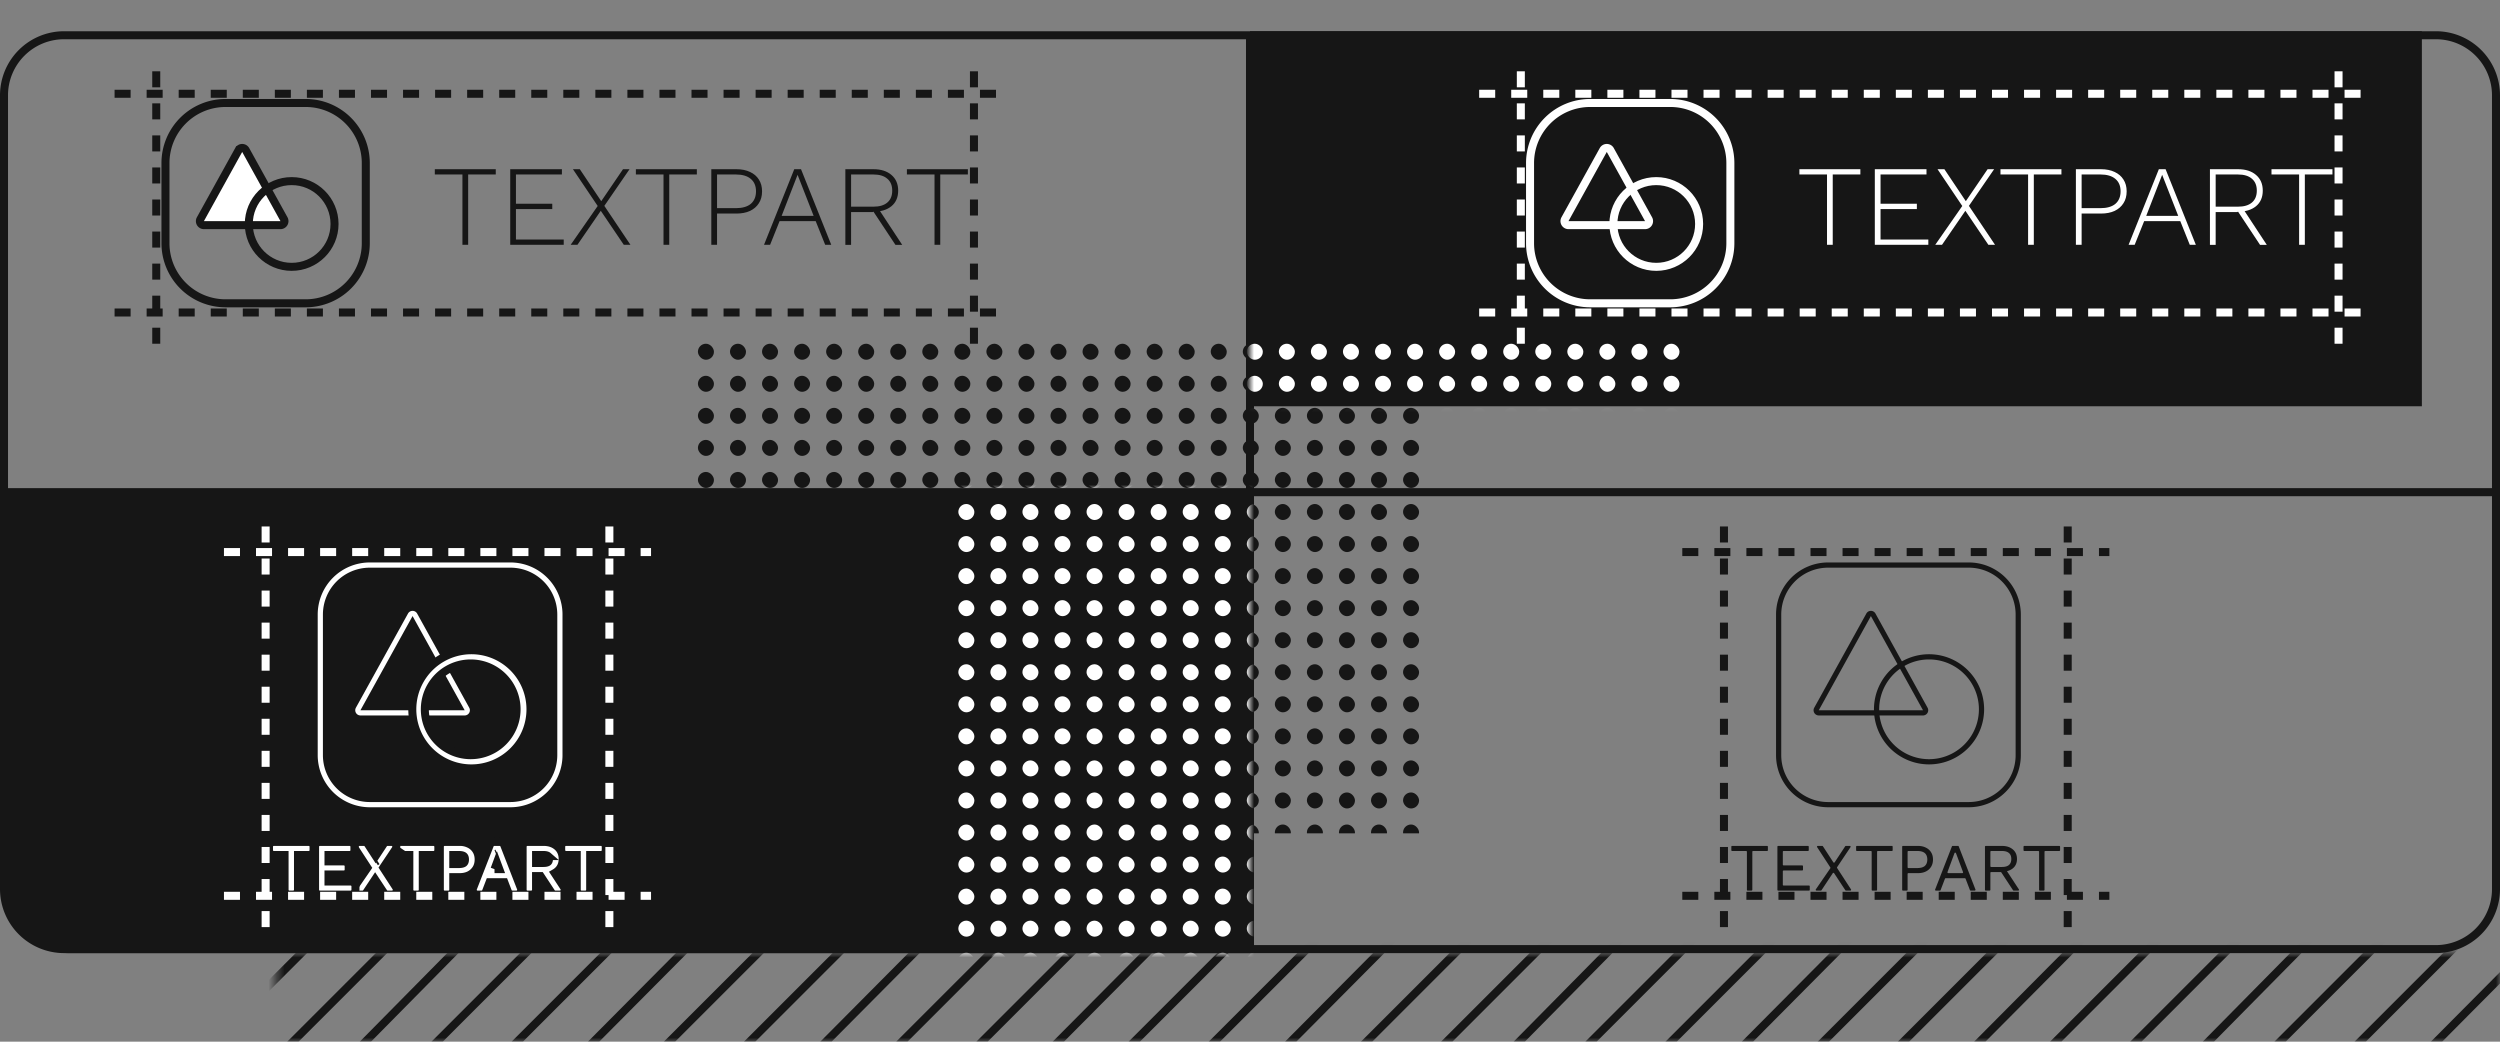 <svg width="312" height="130" viewBox="0 0 312 130" fill="none" xmlns="http://www.w3.org/2000/svg"><rect x="0" y="0" width="312" height="130" fill="#808080" stroke="none"/><mask id="a" style="mask-type:alpha" maskUnits="userSpaceOnUse" x="34" y="118" width="278" height="12"><path d="M34.45 118.953v11.05H312v-11.05H34.45Z" fill="#D9D9D9"/></mask><g mask="url(#a)" stroke="#161616"><path d="m60.45 48.102-156 156M69.45 48.102l-155 156M79.45 48.102l-156 156M89.45 48.102l-156 156M98.45 48.102l-155 156M108.45 48.102l-156 156M118.45 48.102l-156 156M126.45 48.102l-154 156M136.45 48.102l-156 156M146.45 48.102l-156 156M155.45 48.102l-155 156M165.45 48.102l-156 156M175.45 48.102l-156 156M184.45 48.102l-155 156M194.45 48.102l-156 156M204.45 48.102l-156 156M213.45 48.102l-155 156M223.45 48.102l-156 156M233.45 48.102l-156 156M242.45 48.102l-155 156M252.45 48.102l-156 156M262.45 48.102l-156 156M270.45 48.102l-154 156M280.45 48.102l-156 156M290.45 48.102l-156 156M299.45 48.102l-155 156M309.45 48.102l-156 156M319.45 48.102l-156 156M328.45 48.102l-155 156M338.45 48.102l-156 156M348.45 48.102l-156 156M356.45 48.102l-154 156M366.45 48.102l-156 156M376.45 48.102l-156 156M385.45 48.102l-155 156M395.45 48.102l-156 156M405.45 48.102l-156 156M414.45 48.102l-155 156M424.45 48.102l-156 156M434.45 48.102l-156 156M443.45 48.102l-155 156M453.45 48.102l-156 156M463.45 48.102l-156 156"/></g><path d="M311.5 11.898v99.05a7.5 7.5 0 0 1-7.5 7.5H8a7.5 7.5 0 0 1-7.5-7.5v-99.05a7.5 7.5 0 0 1 7.5-7.5h296a7.5 7.5 0 0 1 7.5 7.5ZM.325 61.422h311.35M156 4.547v114.075" stroke="#161616"/><path d="M45.65 20.352v10a7.5 7.5 0 0 1-7.5 7.5h-10a7.5 7.5 0 0 1-7.5-7.5v-10a7.5 7.5 0 0 1 7.5-7.5h10a7.5 7.5 0 0 1 7.5 7.5Z" stroke="#161616"/><path d="M29.788 18.722a.5.5 0 0 1 .875 0l4.777 8.634a.5.5 0 0 1-.438.742h-9.554a.5.5 0 0 1-.438-.742l4.777-8.634Z" fill="#fff" stroke="#161616"/><circle cx="36.4" cy="27.952" r="5.35" stroke="#161616"/><path d="M120.79 21.117v.658h-3.447v8.78h-.715v-8.78h-3.446v-.658h7.608ZM109.004 21.117c.944 0 1.693.238 2.246.715.562.477.843 1.13.843 1.96 0 .829-.281 1.477-.843 1.944-.563.458-1.316.686-2.26.686l-.071.043h-2.703v4.09h-.715v-9.438h3.503Zm-.014 4.676c.763 0 1.344-.171 1.745-.514.41-.344.615-.84.615-1.488s-.205-1.144-.615-1.487c-.401-.353-.982-.529-1.745-.529h-2.774v4.018h2.774Zm.558.129 3.046 4.633h-.844l-2.803-4.233.601-.4ZM103.742 30.555h-.758l-1.187-2.96h-4.504l-1.187 2.96h-.758l3.775-9.438h.844l3.775 9.438Zm-6.192-3.618h3.99l-2.002-5.12-1.988 5.12ZM91.903 21.117c.658 0 1.225.115 1.702.343.477.22.844.534 1.101.944.267.41.4.901.4 1.473 0 .582-.133 1.077-.4 1.487-.257.41-.624.73-1.101.958-.477.22-1.044.33-1.702.33h-2.416v3.903h-.715v-9.438h3.131Zm-.086 4.862c.83 0 1.459-.18 1.888-.543.429-.372.644-.892.644-1.559 0-.667-.215-1.182-.644-1.544-.429-.372-1.058-.558-1.888-.558h-2.33v4.204h2.33ZM86.967 21.117v.658h-3.446v8.78h-.715v-8.78h-3.447v-.658h7.608ZM78.681 30.555h-.829l-2.874-4.247-2.917 4.247h-.844l3.375-4.848-3.09-4.59h.859l2.674 3.99 2.717-3.99h.815l-3.146 4.576 3.26 4.862ZM63.676 30.555v-9.438h6.45v.658H64.39v3.647h4.533v.672h-4.533v3.803h5.963v.658h-6.678ZM61.872 21.117v.658h-3.446v8.78h-.715v-8.78h-3.446v-.658h7.607Z" fill="#161616"/><g clip-path="url(#b)" fill="#161616"><rect x="87.1" y="42.898" width="2" height="2" rx="1"/><rect x="91.1" y="42.898" width="2" height="2" rx="1"/><rect x="95.1" y="42.898" width="2" height="2" rx="1"/><rect x="99.1" y="42.898" width="2" height="2" rx="1"/><rect x="103.1" y="42.898" width="2" height="2" rx="1"/><rect x="107.1" y="42.898" width="2" height="2" rx="1"/><rect x="111.1" y="42.898" width="2" height="2" rx="1"/><rect x="115.1" y="42.898" width="2" height="2" rx="1"/><rect x="119.1" y="42.898" width="2" height="2" rx="1"/><rect x="123.1" y="42.898" width="2" height="2" rx="1"/><rect x="127.1" y="42.898" width="2" height="2" rx="1"/><rect x="131.1" y="42.898" width="2" height="2" rx="1"/><rect x="135.1" y="42.898" width="2" height="2" rx="1"/><rect x="139.1" y="42.898" width="2" height="2" rx="1"/><rect x="143.1" y="42.898" width="2" height="2" rx="1"/><rect x="147.1" y="42.898" width="2" height="2" rx="1"/><rect x="151.1" y="42.898" width="2" height="2" rx="1"/><rect x="155.1" y="42.898" width="2" height="2" rx="1"/><rect x="159.1" y="42.898" width="2" height="2" rx="1"/><rect x="163.1" y="42.898" width="2" height="2" rx="1"/><rect x="167.1" y="42.898" width="2" height="2" rx="1"/><rect x="171.1" y="42.898" width="2" height="2" rx="1"/><rect x="175.1" y="42.898" width="2" height="2" rx="1"/><rect x="87.1" y="46.898" width="2" height="2" rx="1"/><rect x="91.1" y="46.898" width="2" height="2" rx="1"/><rect x="95.1" y="46.898" width="2" height="2" rx="1"/><rect x="99.1" y="46.898" width="2" height="2" rx="1"/><rect x="103.1" y="46.898" width="2" height="2" rx="1"/><rect x="107.1" y="46.898" width="2" height="2" rx="1"/><rect x="111.1" y="46.898" width="2" height="2" rx="1"/><rect x="115.1" y="46.898" width="2" height="2" rx="1"/><rect x="119.1" y="46.898" width="2" height="2" rx="1"/><rect x="123.1" y="46.898" width="2" height="2" rx="1"/><rect x="127.1" y="46.898" width="2" height="2" rx="1"/><rect x="131.1" y="46.898" width="2" height="2" rx="1"/><rect x="135.1" y="46.898" width="2" height="2" rx="1"/><rect x="139.1" y="46.898" width="2" height="2" rx="1"/><rect x="143.1" y="46.898" width="2" height="2" rx="1"/><rect x="147.1" y="46.898" width="2" height="2" rx="1"/><rect x="151.1" y="46.898" width="2" height="2" rx="1"/><rect x="155.1" y="46.898" width="2" height="2" rx="1"/><rect x="159.1" y="46.898" width="2" height="2" rx="1"/><rect x="163.1" y="46.898" width="2" height="2" rx="1"/><rect x="167.1" y="46.898" width="2" height="2" rx="1"/><rect x="171.1" y="46.898" width="2" height="2" rx="1"/><rect x="175.1" y="46.898" width="2" height="2" rx="1"/><rect x="87.1" y="50.898" width="2" height="2" rx="1"/><rect x="91.1" y="50.898" width="2" height="2" rx="1"/><rect x="95.1" y="50.898" width="2" height="2" rx="1"/><rect x="99.1" y="50.898" width="2" height="2" rx="1"/><rect x="103.1" y="50.898" width="2" height="2" rx="1"/><rect x="107.1" y="50.898" width="2" height="2" rx="1"/><rect x="111.1" y="50.898" width="2" height="2" rx="1"/><rect x="115.1" y="50.898" width="2" height="2" rx="1"/><rect x="119.1" y="50.898" width="2" height="2" rx="1"/><rect x="123.1" y="50.898" width="2" height="2" rx="1"/><rect x="127.1" y="50.898" width="2" height="2" rx="1"/><rect x="131.1" y="50.898" width="2" height="2" rx="1"/><rect x="135.1" y="50.898" width="2" height="2" rx="1"/><rect x="139.1" y="50.898" width="2" height="2" rx="1"/><rect x="143.1" y="50.898" width="2" height="2" rx="1"/><rect x="147.1" y="50.898" width="2" height="2" rx="1"/><rect x="151.1" y="50.898" width="2" height="2" rx="1"/><rect x="155.1" y="50.898" width="2" height="2" rx="1"/><rect x="159.1" y="50.898" width="2" height="2" rx="1"/><rect x="163.1" y="50.898" width="2" height="2" rx="1"/><rect x="167.1" y="50.898" width="2" height="2" rx="1"/><rect x="171.1" y="50.898" width="2" height="2" rx="1"/><rect x="175.1" y="50.898" width="2" height="2" rx="1"/><rect x="87.1" y="54.898" width="2" height="2" rx="1"/><rect x="91.1" y="54.898" width="2" height="2" rx="1"/><rect x="95.1" y="54.898" width="2" height="2" rx="1"/><rect x="99.1" y="54.898" width="2" height="2" rx="1"/><rect x="103.1" y="54.898" width="2" height="2" rx="1"/><rect x="107.1" y="54.898" width="2" height="2" rx="1"/><rect x="111.1" y="54.898" width="2" height="2" rx="1"/><rect x="115.1" y="54.898" width="2" height="2" rx="1"/><rect x="119.1" y="54.898" width="2" height="2" rx="1"/><rect x="123.1" y="54.898" width="2" height="2" rx="1"/><rect x="127.1" y="54.898" width="2" height="2" rx="1"/><rect x="131.1" y="54.898" width="2" height="2" rx="1"/><rect x="135.1" y="54.898" width="2" height="2" rx="1"/><rect x="139.1" y="54.898" width="2" height="2" rx="1"/><rect x="143.1" y="54.898" width="2" height="2" rx="1"/><rect x="147.1" y="54.898" width="2" height="2" rx="1"/><rect x="151.1" y="54.898" width="2" height="2" rx="1"/><rect x="155.1" y="54.898" width="2" height="2" rx="1"/><rect x="159.1" y="54.898" width="2" height="2" rx="1"/><rect x="163.1" y="54.898" width="2" height="2" rx="1"/><rect x="167.1" y="54.898" width="2" height="2" rx="1"/><rect x="171.1" y="54.898" width="2" height="2" rx="1"/><rect x="175.1" y="54.898" width="2" height="2" rx="1"/><rect x="87.1" y="58.898" width="2" height="2" rx="1"/><rect x="91.1" y="58.898" width="2" height="2" rx="1"/><rect x="95.1" y="58.898" width="2" height="2" rx="1"/><rect x="99.1" y="58.898" width="2" height="2" rx="1"/><rect x="103.1" y="58.898" width="2" height="2" rx="1"/><rect x="107.1" y="58.898" width="2" height="2" rx="1"/><rect x="111.1" y="58.898" width="2" height="2" rx="1"/><rect x="115.1" y="58.898" width="2" height="2" rx="1"/><rect x="119.1" y="58.898" width="2" height="2" rx="1"/><rect x="123.1" y="58.898" width="2" height="2" rx="1"/><rect x="127.1" y="58.898" width="2" height="2" rx="1"/><rect x="131.1" y="58.898" width="2" height="2" rx="1"/><rect x="135.1" y="58.898" width="2" height="2" rx="1"/><rect x="139.1" y="58.898" width="2" height="2" rx="1"/><rect x="143.1" y="58.898" width="2" height="2" rx="1"/><rect x="147.1" y="58.898" width="2" height="2" rx="1"/><rect x="151.1" y="58.898" width="2" height="2" rx="1"/><rect x="155.1" y="58.898" width="2" height="2" rx="1"/><rect x="159.1" y="58.898" width="2" height="2" rx="1"/><rect x="163.1" y="58.898" width="2" height="2" rx="1"/><rect x="167.1" y="58.898" width="2" height="2" rx="1"/><rect x="171.1" y="58.898" width="2" height="2" rx="1"/><rect x="175.1" y="58.898" width="2" height="2" rx="1"/><rect x="87.1" y="62.898" width="2" height="2" rx="1"/><rect x="91.1" y="62.898" width="2" height="2" rx="1"/><rect x="95.1" y="62.898" width="2" height="2" rx="1"/><rect x="99.1" y="62.898" width="2" height="2" rx="1"/><rect x="103.1" y="62.898" width="2" height="2" rx="1"/><rect x="107.1" y="62.898" width="2" height="2" rx="1"/><rect x="111.1" y="62.898" width="2" height="2" rx="1"/><rect x="115.1" y="62.898" width="2" height="2" rx="1"/><rect x="119.1" y="62.898" width="2" height="2" rx="1"/><rect x="123.1" y="62.898" width="2" height="2" rx="1"/><rect x="127.1" y="62.898" width="2" height="2" rx="1"/><rect x="131.1" y="62.898" width="2" height="2" rx="1"/><rect x="135.1" y="62.898" width="2" height="2" rx="1"/><rect x="139.1" y="62.898" width="2" height="2" rx="1"/><rect x="143.1" y="62.898" width="2" height="2" rx="1"/><rect x="147.1" y="62.898" width="2" height="2" rx="1"/><rect x="151.1" y="62.898" width="2" height="2" rx="1"/><rect x="155.1" y="62.898" width="2" height="2" rx="1"/><rect x="159.1" y="62.898" width="2" height="2" rx="1"/><rect x="163.1" y="62.898" width="2" height="2" rx="1"/><rect x="167.1" y="62.898" width="2" height="2" rx="1"/><rect x="171.1" y="62.898" width="2" height="2" rx="1"/><rect x="175.1" y="62.898" width="2" height="2" rx="1"/><rect x="87.1" y="66.898" width="2" height="2" rx="1"/><rect x="91.1" y="66.898" width="2" height="2" rx="1"/><rect x="95.1" y="66.898" width="2" height="2" rx="1"/><rect x="99.1" y="66.898" width="2" height="2" rx="1"/><rect x="103.1" y="66.898" width="2" height="2" rx="1"/><rect x="107.1" y="66.898" width="2" height="2" rx="1"/><rect x="111.1" y="66.898" width="2" height="2" rx="1"/><rect x="115.1" y="66.898" width="2" height="2" rx="1"/><rect x="119.1" y="66.898" width="2" height="2" rx="1"/><rect x="123.1" y="66.898" width="2" height="2" rx="1"/><rect x="127.1" y="66.898" width="2" height="2" rx="1"/><rect x="131.1" y="66.898" width="2" height="2" rx="1"/><rect x="135.1" y="66.898" width="2" height="2" rx="1"/><rect x="139.1" y="66.898" width="2" height="2" rx="1"/><rect x="143.1" y="66.898" width="2" height="2" rx="1"/><rect x="147.1" y="66.898" width="2" height="2" rx="1"/><rect x="151.1" y="66.898" width="2" height="2" rx="1"/><rect x="155.1" y="66.898" width="2" height="2" rx="1"/><rect x="159.1" y="66.898" width="2" height="2" rx="1"/><rect x="163.1" y="66.898" width="2" height="2" rx="1"/><rect x="167.1" y="66.898" width="2" height="2" rx="1"/><rect x="171.1" y="66.898" width="2" height="2" rx="1"/><rect x="175.1" y="66.898" width="2" height="2" rx="1"/><rect x="87.1" y="70.898" width="2" height="2" rx="1"/><rect x="91.1" y="70.898" width="2" height="2" rx="1"/><rect x="95.1" y="70.898" width="2" height="2" rx="1"/><rect x="99.1" y="70.898" width="2" height="2" rx="1"/><rect x="103.1" y="70.898" width="2" height="2" rx="1"/><rect x="107.1" y="70.898" width="2" height="2" rx="1"/><rect x="111.1" y="70.898" width="2" height="2" rx="1"/><rect x="115.1" y="70.898" width="2" height="2" rx="1"/><rect x="119.1" y="70.898" width="2" height="2" rx="1"/><rect x="123.1" y="70.898" width="2" height="2" rx="1"/><rect x="127.1" y="70.898" width="2" height="2" rx="1"/><rect x="131.1" y="70.898" width="2" height="2" rx="1"/><rect x="135.1" y="70.898" width="2" height="2" rx="1"/><rect x="139.1" y="70.898" width="2" height="2" rx="1"/><rect x="143.1" y="70.898" width="2" height="2" rx="1"/><rect x="147.1" y="70.898" width="2" height="2" rx="1"/><rect x="151.1" y="70.898" width="2" height="2" rx="1"/><rect x="155.1" y="70.898" width="2" height="2" rx="1"/><rect x="159.1" y="70.898" width="2" height="2" rx="1"/><rect x="163.1" y="70.898" width="2" height="2" rx="1"/><rect x="167.1" y="70.898" width="2" height="2" rx="1"/><rect x="171.1" y="70.898" width="2" height="2" rx="1"/><rect x="175.1" y="70.898" width="2" height="2" rx="1"/><rect x="87.1" y="74.898" width="2" height="2" rx="1"/><rect x="91.1" y="74.898" width="2" height="2" rx="1"/><rect x="95.1" y="74.898" width="2" height="2" rx="1"/><rect x="99.1" y="74.898" width="2" height="2" rx="1"/><rect x="103.1" y="74.898" width="2" height="2" rx="1"/><rect x="107.1" y="74.898" width="2" height="2" rx="1"/><rect x="111.1" y="74.898" width="2" height="2" rx="1"/><rect x="115.1" y="74.898" width="2" height="2" rx="1"/><rect x="119.1" y="74.898" width="2" height="2" rx="1"/><rect x="123.1" y="74.898" width="2" height="2" rx="1"/><rect x="127.1" y="74.898" width="2" height="2" rx="1"/><rect x="131.1" y="74.898" width="2" height="2" rx="1"/><rect x="135.1" y="74.898" width="2" height="2" rx="1"/><rect x="139.1" y="74.898" width="2" height="2" rx="1"/><rect x="143.1" y="74.898" width="2" height="2" rx="1"/><rect x="147.1" y="74.898" width="2" height="2" rx="1"/><rect x="151.1" y="74.898" width="2" height="2" rx="1"/><rect x="155.1" y="74.898" width="2" height="2" rx="1"/><rect x="159.1" y="74.898" width="2" height="2" rx="1"/><rect x="163.1" y="74.898" width="2" height="2" rx="1"/><rect x="167.1" y="74.898" width="2" height="2" rx="1"/><rect x="171.1" y="74.898" width="2" height="2" rx="1"/><rect x="175.1" y="74.898" width="2" height="2" rx="1"/><rect x="87.1" y="78.898" width="2" height="2" rx="1"/><rect x="91.1" y="78.898" width="2" height="2" rx="1"/><rect x="95.1" y="78.898" width="2" height="2" rx="1"/><rect x="99.1" y="78.898" width="2" height="2" rx="1"/><rect x="103.1" y="78.898" width="2" height="2" rx="1"/><rect x="107.1" y="78.898" width="2" height="2" rx="1"/><rect x="111.1" y="78.898" width="2" height="2" rx="1"/><rect x="115.1" y="78.898" width="2" height="2" rx="1"/><rect x="119.1" y="78.898" width="2" height="2" rx="1"/><rect x="123.1" y="78.898" width="2" height="2" rx="1"/><rect x="127.1" y="78.898" width="2" height="2" rx="1"/><rect x="131.1" y="78.898" width="2" height="2" rx="1"/><rect x="135.1" y="78.898" width="2" height="2" rx="1"/><rect x="139.1" y="78.898" width="2" height="2" rx="1"/><rect x="143.1" y="78.898" width="2" height="2" rx="1"/><rect x="147.1" y="78.898" width="2" height="2" rx="1"/><rect x="151.1" y="78.898" width="2" height="2" rx="1"/><rect x="155.1" y="78.898" width="2" height="2" rx="1"/><rect x="159.1" y="78.898" width="2" height="2" rx="1"/><rect x="163.1" y="78.898" width="2" height="2" rx="1"/><rect x="167.1" y="78.898" width="2" height="2" rx="1"/><rect x="171.1" y="78.898" width="2" height="2" rx="1"/><rect x="175.1" y="78.898" width="2" height="2" rx="1"/><rect x="87.1" y="82.898" width="2" height="2" rx="1"/><rect x="91.1" y="82.898" width="2" height="2" rx="1"/><rect x="95.1" y="82.898" width="2" height="2" rx="1"/><rect x="99.1" y="82.898" width="2" height="2" rx="1"/><rect x="103.1" y="82.898" width="2" height="2" rx="1"/><rect x="107.1" y="82.898" width="2" height="2" rx="1"/><rect x="111.1" y="82.898" width="2" height="2" rx="1"/><rect x="115.1" y="82.898" width="2" height="2" rx="1"/><rect x="119.1" y="82.898" width="2" height="2" rx="1"/><rect x="123.1" y="82.898" width="2" height="2" rx="1"/><rect x="127.1" y="82.898" width="2" height="2" rx="1"/><rect x="131.1" y="82.898" width="2" height="2" rx="1"/><rect x="135.1" y="82.898" width="2" height="2" rx="1"/><rect x="139.1" y="82.898" width="2" height="2" rx="1"/><rect x="143.1" y="82.898" width="2" height="2" rx="1"/><rect x="147.1" y="82.898" width="2" height="2" rx="1"/><rect x="151.1" y="82.898" width="2" height="2" rx="1"/><rect x="155.1" y="82.898" width="2" height="2" rx="1"/><rect x="159.1" y="82.898" width="2" height="2" rx="1"/><rect x="163.1" y="82.898" width="2" height="2" rx="1"/><rect x="167.1" y="82.898" width="2" height="2" rx="1"/><rect x="171.1" y="82.898" width="2" height="2" rx="1"/><rect x="175.1" y="82.898" width="2" height="2" rx="1"/><rect x="87.1" y="86.898" width="2" height="2" rx="1"/><rect x="91.1" y="86.898" width="2" height="2" rx="1"/><rect x="95.1" y="86.898" width="2" height="2" rx="1"/><rect x="99.1" y="86.898" width="2" height="2" rx="1"/><rect x="103.1" y="86.898" width="2" height="2" rx="1"/><rect x="107.1" y="86.898" width="2" height="2" rx="1"/><rect x="111.1" y="86.898" width="2" height="2" rx="1"/><rect x="115.1" y="86.898" width="2" height="2" rx="1"/><rect x="119.1" y="86.898" width="2" height="2" rx="1"/><rect x="123.1" y="86.898" width="2" height="2" rx="1"/><rect x="127.1" y="86.898" width="2" height="2" rx="1"/><rect x="131.1" y="86.898" width="2" height="2" rx="1"/><rect x="135.1" y="86.898" width="2" height="2" rx="1"/><rect x="139.1" y="86.898" width="2" height="2" rx="1"/><rect x="143.1" y="86.898" width="2" height="2" rx="1"/><rect x="147.1" y="86.898" width="2" height="2" rx="1"/><rect x="151.1" y="86.898" width="2" height="2" rx="1"/><rect x="155.1" y="86.898" width="2" height="2" rx="1"/><rect x="159.1" y="86.898" width="2" height="2" rx="1"/><rect x="163.1" y="86.898" width="2" height="2" rx="1"/><rect x="167.1" y="86.898" width="2" height="2" rx="1"/><rect x="171.1" y="86.898" width="2" height="2" rx="1"/><rect x="175.1" y="86.898" width="2" height="2" rx="1"/><rect x="87.1" y="90.898" width="2" height="2" rx="1"/><rect x="91.1" y="90.898" width="2" height="2" rx="1"/><rect x="95.1" y="90.898" width="2" height="2" rx="1"/><rect x="99.1" y="90.898" width="2" height="2" rx="1"/><rect x="103.1" y="90.898" width="2" height="2" rx="1"/><rect x="107.1" y="90.898" width="2" height="2" rx="1"/><rect x="111.1" y="90.898" width="2" height="2" rx="1"/><rect x="115.1" y="90.898" width="2" height="2" rx="1"/><rect x="119.1" y="90.898" width="2" height="2" rx="1"/><rect x="123.1" y="90.898" width="2" height="2" rx="1"/><rect x="127.1" y="90.898" width="2" height="2" rx="1"/><rect x="131.1" y="90.898" width="2" height="2" rx="1"/><rect x="135.1" y="90.898" width="2" height="2" rx="1"/><rect x="139.1" y="90.898" width="2" height="2" rx="1"/><rect x="143.1" y="90.898" width="2" height="2" rx="1"/><rect x="147.1" y="90.898" width="2" height="2" rx="1"/><rect x="151.1" y="90.898" width="2" height="2" rx="1"/><rect x="155.1" y="90.898" width="2" height="2" rx="1"/><rect x="159.1" y="90.898" width="2" height="2" rx="1"/><rect x="163.1" y="90.898" width="2" height="2" rx="1"/><rect x="167.1" y="90.898" width="2" height="2" rx="1"/><rect x="171.1" y="90.898" width="2" height="2" rx="1"/><rect x="175.1" y="90.898" width="2" height="2" rx="1"/><rect x="87.1" y="94.898" width="2" height="2" rx="1"/><rect x="91.1" y="94.898" width="2" height="2" rx="1"/><rect x="95.1" y="94.898" width="2" height="2" rx="1"/><rect x="99.1" y="94.898" width="2" height="2" rx="1"/><rect x="103.1" y="94.898" width="2" height="2" rx="1"/><rect x="107.1" y="94.898" width="2" height="2" rx="1"/><rect x="111.1" y="94.898" width="2" height="2" rx="1"/><rect x="115.1" y="94.898" width="2" height="2" rx="1"/><rect x="119.1" y="94.898" width="2" height="2" rx="1"/><rect x="123.1" y="94.898" width="2" height="2" rx="1"/><rect x="127.1" y="94.898" width="2" height="2" rx="1"/><rect x="131.1" y="94.898" width="2" height="2" rx="1"/><rect x="135.1" y="94.898" width="2" height="2" rx="1"/><rect x="139.1" y="94.898" width="2" height="2" rx="1"/><rect x="143.1" y="94.898" width="2" height="2" rx="1"/><rect x="147.1" y="94.898" width="2" height="2" rx="1"/><rect x="151.1" y="94.898" width="2" height="2" rx="1"/><rect x="155.1" y="94.898" width="2" height="2" rx="1"/><rect x="159.1" y="94.898" width="2" height="2" rx="1"/><rect x="163.1" y="94.898" width="2" height="2" rx="1"/><rect x="167.1" y="94.898" width="2" height="2" rx="1"/><rect x="171.1" y="94.898" width="2" height="2" rx="1"/><rect x="175.1" y="94.898" width="2" height="2" rx="1"/><rect x="87.1" y="98.898" width="2" height="2" rx="1"/><rect x="91.1" y="98.898" width="2" height="2" rx="1"/><rect x="95.1" y="98.898" width="2" height="2" rx="1"/><rect x="99.1" y="98.898" width="2" height="2" rx="1"/><rect x="103.1" y="98.898" width="2" height="2" rx="1"/><rect x="107.1" y="98.898" width="2" height="2" rx="1"/><rect x="111.1" y="98.898" width="2" height="2" rx="1"/><rect x="115.1" y="98.898" width="2" height="2" rx="1"/><rect x="119.1" y="98.898" width="2" height="2" rx="1"/><rect x="123.1" y="98.898" width="2" height="2" rx="1"/><rect x="127.1" y="98.898" width="2" height="2" rx="1"/><rect x="131.1" y="98.898" width="2" height="2" rx="1"/><rect x="135.1" y="98.898" width="2" height="2" rx="1"/><rect x="139.1" y="98.898" width="2" height="2" rx="1"/><rect x="143.1" y="98.898" width="2" height="2" rx="1"/><rect x="147.1" y="98.898" width="2" height="2" rx="1"/><rect x="151.1" y="98.898" width="2" height="2" rx="1"/><rect x="155.1" y="98.898" width="2" height="2" rx="1"/><rect x="159.1" y="98.898" width="2" height="2" rx="1"/><rect x="163.1" y="98.898" width="2" height="2" rx="1"/><rect x="167.1" y="98.898" width="2" height="2" rx="1"/><rect x="171.1" y="98.898" width="2" height="2" rx="1"/><rect x="175.1" y="98.898" width="2" height="2" rx="1"/><rect x="87.1" y="102.898" width="2" height="2" rx="1"/><rect x="91.1" y="102.898" width="2" height="2" rx="1"/><rect x="95.1" y="102.898" width="2" height="2" rx="1"/><rect x="99.1" y="102.898" width="2" height="2" rx="1"/><rect x="103.1" y="102.898" width="2" height="2" rx="1"/><rect x="107.1" y="102.898" width="2" height="2" rx="1"/><rect x="111.1" y="102.898" width="2" height="2" rx="1"/><rect x="115.1" y="102.898" width="2" height="2" rx="1"/><rect x="119.1" y="102.898" width="2" height="2" rx="1"/><rect x="123.1" y="102.898" width="2" height="2" rx="1"/><rect x="127.1" y="102.898" width="2" height="2" rx="1"/><rect x="131.1" y="102.898" width="2" height="2" rx="1"/><rect x="135.1" y="102.898" width="2" height="2" rx="1"/><rect x="139.1" y="102.898" width="2" height="2" rx="1"/><rect x="143.1" y="102.898" width="2" height="2" rx="1"/><rect x="147.1" y="102.898" width="2" height="2" rx="1"/><rect x="151.1" y="102.898" width="2" height="2" rx="1"/><rect x="155.1" y="102.898" width="2" height="2" rx="1"/><rect x="159.1" y="102.898" width="2" height="2" rx="1"/><rect x="163.1" y="102.898" width="2" height="2" rx="1"/><rect x="167.1" y="102.898" width="2" height="2" rx="1"/><rect x="171.1" y="102.898" width="2" height="2" rx="1"/><rect x="175.1" y="102.898" width="2" height="2" rx="1"/></g><path d="M.65 61.102H156v57.85H8.65a8 8 0 0 1-8-8v-49.85ZM156 3.898h146.25v46.8H156v-46.8Z" fill="#161616"/><path d="M215.95 20.352v10a7.5 7.5 0 0 1-7.5 7.5h-10a7.5 7.5 0 0 1-7.5-7.5v-10a7.5 7.5 0 0 1 7.5-7.5h10a7.5 7.5 0 0 1 7.5 7.5Z" stroke="#fff"/><path d="M200.088 18.722a.5.5 0 0 1 .875 0l4.777 8.634a.5.5 0 0 1-.437.742h-9.555a.5.5 0 0 1-.438-.742l4.778-8.634Z" stroke="#fff"/><circle cx="206.7" cy="27.952" r="5.35" stroke="#fff"/><path d="M291.09 21.117v.658h-3.446v8.78h-.715v-8.78h-3.447v-.658h7.608ZM279.305 21.117c.944 0 1.692.238 2.245.715.562.477.844 1.13.844 1.96 0 .829-.282 1.477-.844 1.944-.563.458-1.316.686-2.26.686l-.071.043h-2.703v4.09h-.715v-9.438h3.504Zm-.015 4.676c.763 0 1.345-.171 1.745-.514.41-.344.615-.84.615-1.488s-.205-1.144-.615-1.487c-.4-.353-.982-.529-1.745-.529h-2.774v4.018h2.774Zm.558.129 3.046 4.633h-.844l-2.802-4.233.6-.4ZM274.043 30.555h-.758l-1.187-2.96h-4.505l-1.187 2.96h-.758l3.776-9.438h.843l3.776 9.438Zm-6.192-3.618h3.989l-2.002-5.12-1.987 5.12ZM262.203 21.117c.658 0 1.226.115 1.702.343.477.22.844.534 1.101.944.267.41.401.901.401 1.473 0 .582-.134 1.077-.401 1.487-.257.41-.624.73-1.101.958-.476.22-1.044.33-1.702.33h-2.416v3.903h-.715v-9.438h3.131Zm-.085 4.862c.829 0 1.458-.18 1.887-.543.429-.372.644-.892.644-1.559 0-.667-.215-1.182-.644-1.544-.429-.372-1.058-.558-1.887-.558h-2.331v4.204h2.331ZM257.267 21.117v.658h-3.446v8.78h-.715v-8.78h-3.446v-.658h7.607ZM248.982 30.555h-.83l-2.874-4.247-2.917 4.247h-.844l3.375-4.848-3.089-4.59h.858l2.674 3.99 2.717-3.99h.815l-3.146 4.576 3.261 4.862ZM233.977 30.555v-9.438h6.449v.658h-5.734v3.647h4.533v.672h-4.533v3.803h5.963v.658h-6.678ZM232.173 21.117v.658h-3.447v8.78h-.715v-8.78h-3.446v-.658h7.608Z" fill="#fff"/><mask id="c" style="mask-type:alpha" maskUnits="userSpaceOnUse" x="0" y="3" width="253" height="116"><path d="M252.85 3.898H156v57.2H.65v52.65a5.2 5.2 0 0 0 5.2 5.2H156v-68.9h96.85V3.898Z" fill="#161616"/></mask><g mask="url(#c)" fill="#fff"><rect x="119.6" y="42.898" width="2" height="2" rx="1"/><rect x="123.6" y="42.898" width="2" height="2" rx="1"/><rect x="127.6" y="42.898" width="2" height="2" rx="1"/><rect x="131.6" y="42.898" width="2" height="2" rx="1"/><rect x="135.6" y="42.898" width="2" height="2" rx="1"/><rect x="139.6" y="42.898" width="2" height="2" rx="1"/><rect x="143.6" y="42.898" width="2" height="2" rx="1"/><rect x="147.6" y="42.898" width="2" height="2" rx="1"/><rect x="151.6" y="42.898" width="2" height="2" rx="1"/><rect x="155.6" y="42.898" width="2" height="2" rx="1"/><rect x="159.6" y="42.898" width="2" height="2" rx="1"/><rect x="163.6" y="42.898" width="2" height="2" rx="1"/><rect x="167.6" y="42.898" width="2" height="2" rx="1"/><rect x="171.6" y="42.898" width="2" height="2" rx="1"/><rect x="175.6" y="42.898" width="2" height="2" rx="1"/><rect x="179.6" y="42.898" width="2" height="2" rx="1"/><rect x="183.6" y="42.898" width="2" height="2" rx="1"/><rect x="187.6" y="42.898" width="2" height="2" rx="1"/><rect x="191.6" y="42.898" width="2" height="2" rx="1"/><rect x="195.6" y="42.898" width="2" height="2" rx="1"/><rect x="199.6" y="42.898" width="2" height="2" rx="1"/><rect x="203.6" y="42.898" width="2" height="2" rx="1"/><rect x="207.6" y="42.898" width="2" height="2" rx="1"/><rect x="119.6" y="46.898" width="2" height="2" rx="1"/><rect x="123.6" y="46.898" width="2" height="2" rx="1"/><rect x="127.6" y="46.898" width="2" height="2" rx="1"/><rect x="131.6" y="46.898" width="2" height="2" rx="1"/><rect x="135.6" y="46.898" width="2" height="2" rx="1"/><rect x="139.6" y="46.898" width="2" height="2" rx="1"/><rect x="143.6" y="46.898" width="2" height="2" rx="1"/><rect x="147.6" y="46.898" width="2" height="2" rx="1"/><rect x="151.6" y="46.898" width="2" height="2" rx="1"/><rect x="155.6" y="46.898" width="2" height="2" rx="1"/><rect x="159.6" y="46.898" width="2" height="2" rx="1"/><rect x="163.6" y="46.898" width="2" height="2" rx="1"/><rect x="167.6" y="46.898" width="2" height="2" rx="1"/><rect x="171.6" y="46.898" width="2" height="2" rx="1"/><rect x="175.6" y="46.898" width="2" height="2" rx="1"/><rect x="179.6" y="46.898" width="2" height="2" rx="1"/><rect x="183.6" y="46.898" width="2" height="2" rx="1"/><rect x="187.6" y="46.898" width="2" height="2" rx="1"/><rect x="191.6" y="46.898" width="2" height="2" rx="1"/><rect x="195.6" y="46.898" width="2" height="2" rx="1"/><rect x="199.6" y="46.898" width="2" height="2" rx="1"/><rect x="203.6" y="46.898" width="2" height="2" rx="1"/><rect x="207.6" y="46.898" width="2" height="2" rx="1"/><rect x="119.6" y="50.898" width="2" height="2" rx="1"/><rect x="123.6" y="50.898" width="2" height="2" rx="1"/><rect x="127.6" y="50.898" width="2" height="2" rx="1"/><rect x="131.6" y="50.898" width="2" height="2" rx="1"/><rect x="135.6" y="50.898" width="2" height="2" rx="1"/><rect x="139.6" y="50.898" width="2" height="2" rx="1"/><rect x="143.6" y="50.898" width="2" height="2" rx="1"/><rect x="147.6" y="50.898" width="2" height="2" rx="1"/><rect x="151.6" y="50.898" width="2" height="2" rx="1"/><rect x="155.6" y="50.898" width="2" height="2" rx="1"/><rect x="159.6" y="50.898" width="2" height="2" rx="1"/><rect x="163.6" y="50.898" width="2" height="2" rx="1"/><rect x="167.6" y="50.898" width="2" height="2" rx="1"/><rect x="171.6" y="50.898" width="2" height="2" rx="1"/><rect x="175.6" y="50.898" width="2" height="2" rx="1"/><rect x="179.6" y="50.898" width="2" height="2" rx="1"/><rect x="183.6" y="50.898" width="2" height="2" rx="1"/><rect x="187.6" y="50.898" width="2" height="2" rx="1"/><rect x="191.6" y="50.898" width="2" height="2" rx="1"/><rect x="195.6" y="50.898" width="2" height="2" rx="1"/><rect x="199.6" y="50.898" width="2" height="2" rx="1"/><rect x="203.6" y="50.898" width="2" height="2" rx="1"/><rect x="207.6" y="50.898" width="2" height="2" rx="1"/><rect x="119.6" y="54.898" width="2" height="2" rx="1"/><rect x="123.6" y="54.898" width="2" height="2" rx="1"/><rect x="127.6" y="54.898" width="2" height="2" rx="1"/><rect x="131.6" y="54.898" width="2" height="2" rx="1"/><rect x="135.6" y="54.898" width="2" height="2" rx="1"/><rect x="139.6" y="54.898" width="2" height="2" rx="1"/><rect x="143.6" y="54.898" width="2" height="2" rx="1"/><rect x="147.6" y="54.898" width="2" height="2" rx="1"/><rect x="151.6" y="54.898" width="2" height="2" rx="1"/><rect x="155.6" y="54.898" width="2" height="2" rx="1"/><rect x="159.6" y="54.898" width="2" height="2" rx="1"/><rect x="163.6" y="54.898" width="2" height="2" rx="1"/><rect x="167.6" y="54.898" width="2" height="2" rx="1"/><rect x="171.6" y="54.898" width="2" height="2" rx="1"/><rect x="175.6" y="54.898" width="2" height="2" rx="1"/><rect x="179.6" y="54.898" width="2" height="2" rx="1"/><rect x="183.6" y="54.898" width="2" height="2" rx="1"/><rect x="187.6" y="54.898" width="2" height="2" rx="1"/><rect x="191.6" y="54.898" width="2" height="2" rx="1"/><rect x="195.6" y="54.898" width="2" height="2" rx="1"/><rect x="199.6" y="54.898" width="2" height="2" rx="1"/><rect x="203.6" y="54.898" width="2" height="2" rx="1"/><rect x="207.6" y="54.898" width="2" height="2" rx="1"/><rect x="119.6" y="58.898" width="2" height="2" rx="1"/><rect x="123.6" y="58.898" width="2" height="2" rx="1"/><rect x="127.6" y="58.898" width="2" height="2" rx="1"/><rect x="131.6" y="58.898" width="2" height="2" rx="1"/><rect x="135.6" y="58.898" width="2" height="2" rx="1"/><rect x="139.6" y="58.898" width="2" height="2" rx="1"/><rect x="143.6" y="58.898" width="2" height="2" rx="1"/><rect x="147.6" y="58.898" width="2" height="2" rx="1"/><rect x="151.6" y="58.898" width="2" height="2" rx="1"/><rect x="155.6" y="58.898" width="2" height="2" rx="1"/><rect x="159.6" y="58.898" width="2" height="2" rx="1"/><rect x="163.6" y="58.898" width="2" height="2" rx="1"/><rect x="167.6" y="58.898" width="2" height="2" rx="1"/><rect x="171.6" y="58.898" width="2" height="2" rx="1"/><rect x="175.6" y="58.898" width="2" height="2" rx="1"/><rect x="179.6" y="58.898" width="2" height="2" rx="1"/><rect x="183.6" y="58.898" width="2" height="2" rx="1"/><rect x="187.6" y="58.898" width="2" height="2" rx="1"/><rect x="191.6" y="58.898" width="2" height="2" rx="1"/><rect x="195.6" y="58.898" width="2" height="2" rx="1"/><rect x="199.6" y="58.898" width="2" height="2" rx="1"/><rect x="203.6" y="58.898" width="2" height="2" rx="1"/><rect x="207.6" y="58.898" width="2" height="2" rx="1"/><rect x="119.6" y="62.898" width="2" height="2" rx="1"/><rect x="123.6" y="62.898" width="2" height="2" rx="1"/><rect x="127.6" y="62.898" width="2" height="2" rx="1"/><rect x="131.6" y="62.898" width="2" height="2" rx="1"/><rect x="135.6" y="62.898" width="2" height="2" rx="1"/><rect x="139.6" y="62.898" width="2" height="2" rx="1"/><rect x="143.6" y="62.898" width="2" height="2" rx="1"/><rect x="147.6" y="62.898" width="2" height="2" rx="1"/><rect x="151.6" y="62.898" width="2" height="2" rx="1"/><rect x="155.6" y="62.898" width="2" height="2" rx="1"/><rect x="159.6" y="62.898" width="2" height="2" rx="1"/><rect x="163.6" y="62.898" width="2" height="2" rx="1"/><rect x="167.6" y="62.898" width="2" height="2" rx="1"/><rect x="171.6" y="62.898" width="2" height="2" rx="1"/><rect x="175.6" y="62.898" width="2" height="2" rx="1"/><rect x="179.6" y="62.898" width="2" height="2" rx="1"/><rect x="183.6" y="62.898" width="2" height="2" rx="1"/><rect x="187.6" y="62.898" width="2" height="2" rx="1"/><rect x="191.6" y="62.898" width="2" height="2" rx="1"/><rect x="195.6" y="62.898" width="2" height="2" rx="1"/><rect x="199.6" y="62.898" width="2" height="2" rx="1"/><rect x="203.6" y="62.898" width="2" height="2" rx="1"/><rect x="207.6" y="62.898" width="2" height="2" rx="1"/><rect x="119.6" y="66.898" width="2" height="2" rx="1"/><rect x="123.6" y="66.898" width="2" height="2" rx="1"/><rect x="127.6" y="66.898" width="2" height="2" rx="1"/><rect x="131.6" y="66.898" width="2" height="2" rx="1"/><rect x="135.6" y="66.898" width="2" height="2" rx="1"/><rect x="139.6" y="66.898" width="2" height="2" rx="1"/><rect x="143.6" y="66.898" width="2" height="2" rx="1"/><rect x="147.6" y="66.898" width="2" height="2" rx="1"/><rect x="151.6" y="66.898" width="2" height="2" rx="1"/><rect x="155.6" y="66.898" width="2" height="2" rx="1"/><rect x="159.6" y="66.898" width="2" height="2" rx="1"/><rect x="163.6" y="66.898" width="2" height="2" rx="1"/><rect x="167.6" y="66.898" width="2" height="2" rx="1"/><rect x="171.6" y="66.898" width="2" height="2" rx="1"/><rect x="175.6" y="66.898" width="2" height="2" rx="1"/><rect x="179.6" y="66.898" width="2" height="2" rx="1"/><rect x="183.6" y="66.898" width="2" height="2" rx="1"/><rect x="187.6" y="66.898" width="2" height="2" rx="1"/><rect x="191.6" y="66.898" width="2" height="2" rx="1"/><rect x="195.6" y="66.898" width="2" height="2" rx="1"/><rect x="199.6" y="66.898" width="2" height="2" rx="1"/><rect x="203.6" y="66.898" width="2" height="2" rx="1"/><rect x="207.6" y="66.898" width="2" height="2" rx="1"/><rect x="119.6" y="70.898" width="2" height="2" rx="1"/><rect x="123.6" y="70.898" width="2" height="2" rx="1"/><rect x="127.6" y="70.898" width="2" height="2" rx="1"/><rect x="131.6" y="70.898" width="2" height="2" rx="1"/><rect x="135.6" y="70.898" width="2" height="2" rx="1"/><rect x="139.6" y="70.898" width="2" height="2" rx="1"/><rect x="143.6" y="70.898" width="2" height="2" rx="1"/><rect x="147.6" y="70.898" width="2" height="2" rx="1"/><rect x="151.6" y="70.898" width="2" height="2" rx="1"/><rect x="155.6" y="70.898" width="2" height="2" rx="1"/><rect x="159.6" y="70.898" width="2" height="2" rx="1"/><rect x="163.6" y="70.898" width="2" height="2" rx="1"/><rect x="167.6" y="70.898" width="2" height="2" rx="1"/><rect x="171.6" y="70.898" width="2" height="2" rx="1"/><rect x="175.6" y="70.898" width="2" height="2" rx="1"/><rect x="179.6" y="70.898" width="2" height="2" rx="1"/><rect x="183.6" y="70.898" width="2" height="2" rx="1"/><rect x="187.6" y="70.898" width="2" height="2" rx="1"/><rect x="191.6" y="70.898" width="2" height="2" rx="1"/><rect x="195.6" y="70.898" width="2" height="2" rx="1"/><rect x="199.6" y="70.898" width="2" height="2" rx="1"/><rect x="203.6" y="70.898" width="2" height="2" rx="1"/><rect x="207.6" y="70.898" width="2" height="2" rx="1"/><rect x="119.6" y="74.898" width="2" height="2" rx="1"/><rect x="123.6" y="74.898" width="2" height="2" rx="1"/><rect x="127.6" y="74.898" width="2" height="2" rx="1"/><rect x="131.6" y="74.898" width="2" height="2" rx="1"/><rect x="135.6" y="74.898" width="2" height="2" rx="1"/><rect x="139.6" y="74.898" width="2" height="2" rx="1"/><rect x="143.6" y="74.898" width="2" height="2" rx="1"/><rect x="147.6" y="74.898" width="2" height="2" rx="1"/><rect x="151.6" y="74.898" width="2" height="2" rx="1"/><rect x="155.6" y="74.898" width="2" height="2" rx="1"/><rect x="159.6" y="74.898" width="2" height="2" rx="1"/><rect x="163.6" y="74.898" width="2" height="2" rx="1"/><rect x="167.6" y="74.898" width="2" height="2" rx="1"/><rect x="171.6" y="74.898" width="2" height="2" rx="1"/><rect x="175.6" y="74.898" width="2" height="2" rx="1"/><rect x="179.6" y="74.898" width="2" height="2" rx="1"/><rect x="183.6" y="74.898" width="2" height="2" rx="1"/><rect x="187.6" y="74.898" width="2" height="2" rx="1"/><rect x="191.6" y="74.898" width="2" height="2" rx="1"/><rect x="195.6" y="74.898" width="2" height="2" rx="1"/><rect x="199.6" y="74.898" width="2" height="2" rx="1"/><rect x="203.6" y="74.898" width="2" height="2" rx="1"/><rect x="207.6" y="74.898" width="2" height="2" rx="1"/><rect x="119.6" y="78.898" width="2" height="2" rx="1"/><rect x="123.6" y="78.898" width="2" height="2" rx="1"/><rect x="127.6" y="78.898" width="2" height="2" rx="1"/><rect x="131.6" y="78.898" width="2" height="2" rx="1"/><rect x="135.6" y="78.898" width="2" height="2" rx="1"/><rect x="139.6" y="78.898" width="2" height="2" rx="1"/><rect x="143.6" y="78.898" width="2" height="2" rx="1"/><rect x="147.6" y="78.898" width="2" height="2" rx="1"/><rect x="151.6" y="78.898" width="2" height="2" rx="1"/><rect x="155.6" y="78.898" width="2" height="2" rx="1"/><rect x="159.6" y="78.898" width="2" height="2" rx="1"/><rect x="163.6" y="78.898" width="2" height="2" rx="1"/><rect x="167.6" y="78.898" width="2" height="2" rx="1"/><rect x="171.6" y="78.898" width="2" height="2" rx="1"/><rect x="175.6" y="78.898" width="2" height="2" rx="1"/><rect x="179.6" y="78.898" width="2" height="2" rx="1"/><rect x="183.6" y="78.898" width="2" height="2" rx="1"/><rect x="187.6" y="78.898" width="2" height="2" rx="1"/><rect x="191.6" y="78.898" width="2" height="2" rx="1"/><rect x="195.6" y="78.898" width="2" height="2" rx="1"/><rect x="199.6" y="78.898" width="2" height="2" rx="1"/><rect x="203.6" y="78.898" width="2" height="2" rx="1"/><rect x="207.6" y="78.898" width="2" height="2" rx="1"/><rect x="119.6" y="82.898" width="2" height="2" rx="1"/><rect x="123.6" y="82.898" width="2" height="2" rx="1"/><rect x="127.6" y="82.898" width="2" height="2" rx="1"/><rect x="131.6" y="82.898" width="2" height="2" rx="1"/><rect x="135.6" y="82.898" width="2" height="2" rx="1"/><rect x="139.6" y="82.898" width="2" height="2" rx="1"/><rect x="143.6" y="82.898" width="2" height="2" rx="1"/><rect x="147.6" y="82.898" width="2" height="2" rx="1"/><rect x="151.6" y="82.898" width="2" height="2" rx="1"/><rect x="155.6" y="82.898" width="2" height="2" rx="1"/><rect x="159.6" y="82.898" width="2" height="2" rx="1"/><rect x="163.6" y="82.898" width="2" height="2" rx="1"/><rect x="167.6" y="82.898" width="2" height="2" rx="1"/><rect x="171.6" y="82.898" width="2" height="2" rx="1"/><rect x="175.6" y="82.898" width="2" height="2" rx="1"/><rect x="179.6" y="82.898" width="2" height="2" rx="1"/><rect x="183.6" y="82.898" width="2" height="2" rx="1"/><rect x="187.6" y="82.898" width="2" height="2" rx="1"/><rect x="191.6" y="82.898" width="2" height="2" rx="1"/><rect x="195.6" y="82.898" width="2" height="2" rx="1"/><rect x="199.6" y="82.898" width="2" height="2" rx="1"/><rect x="203.6" y="82.898" width="2" height="2" rx="1"/><rect x="207.6" y="82.898" width="2" height="2" rx="1"/><rect x="119.6" y="86.898" width="2" height="2" rx="1"/><rect x="123.6" y="86.898" width="2" height="2" rx="1"/><rect x="127.6" y="86.898" width="2" height="2" rx="1"/><rect x="131.6" y="86.898" width="2" height="2" rx="1"/><rect x="135.6" y="86.898" width="2" height="2" rx="1"/><rect x="139.6" y="86.898" width="2" height="2" rx="1"/><rect x="143.6" y="86.898" width="2" height="2" rx="1"/><rect x="147.6" y="86.898" width="2" height="2" rx="1"/><rect x="151.6" y="86.898" width="2" height="2" rx="1"/><rect x="155.6" y="86.898" width="2" height="2" rx="1"/><rect x="159.6" y="86.898" width="2" height="2" rx="1"/><rect x="163.6" y="86.898" width="2" height="2" rx="1"/><rect x="167.6" y="86.898" width="2" height="2" rx="1"/><rect x="171.6" y="86.898" width="2" height="2" rx="1"/><rect x="175.6" y="86.898" width="2" height="2" rx="1"/><rect x="179.6" y="86.898" width="2" height="2" rx="1"/><rect x="183.6" y="86.898" width="2" height="2" rx="1"/><rect x="187.6" y="86.898" width="2" height="2" rx="1"/><rect x="191.6" y="86.898" width="2" height="2" rx="1"/><rect x="195.6" y="86.898" width="2" height="2" rx="1"/><rect x="199.6" y="86.898" width="2" height="2" rx="1"/><rect x="203.6" y="86.898" width="2" height="2" rx="1"/><rect x="207.6" y="86.898" width="2" height="2" rx="1"/><rect x="119.6" y="90.898" width="2" height="2" rx="1"/><rect x="123.6" y="90.898" width="2" height="2" rx="1"/><rect x="127.6" y="90.898" width="2" height="2" rx="1"/><rect x="131.6" y="90.898" width="2" height="2" rx="1"/><rect x="135.6" y="90.898" width="2" height="2" rx="1"/><rect x="139.6" y="90.898" width="2" height="2" rx="1"/><rect x="143.6" y="90.898" width="2" height="2" rx="1"/><rect x="147.6" y="90.898" width="2" height="2" rx="1"/><rect x="151.6" y="90.898" width="2" height="2" rx="1"/><rect x="155.6" y="90.898" width="2" height="2" rx="1"/><rect x="159.6" y="90.898" width="2" height="2" rx="1"/><rect x="163.6" y="90.898" width="2" height="2" rx="1"/><rect x="167.6" y="90.898" width="2" height="2" rx="1"/><rect x="171.6" y="90.898" width="2" height="2" rx="1"/><rect x="175.6" y="90.898" width="2" height="2" rx="1"/><rect x="179.6" y="90.898" width="2" height="2" rx="1"/><rect x="183.6" y="90.898" width="2" height="2" rx="1"/><rect x="187.6" y="90.898" width="2" height="2" rx="1"/><rect x="191.6" y="90.898" width="2" height="2" rx="1"/><rect x="195.6" y="90.898" width="2" height="2" rx="1"/><rect x="199.6" y="90.898" width="2" height="2" rx="1"/><rect x="203.6" y="90.898" width="2" height="2" rx="1"/><rect x="207.6" y="90.898" width="2" height="2" rx="1"/><rect x="119.6" y="94.898" width="2" height="2" rx="1"/><rect x="123.6" y="94.898" width="2" height="2" rx="1"/><rect x="127.6" y="94.898" width="2" height="2" rx="1"/><rect x="131.6" y="94.898" width="2" height="2" rx="1"/><rect x="135.6" y="94.898" width="2" height="2" rx="1"/><rect x="139.6" y="94.898" width="2" height="2" rx="1"/><rect x="143.6" y="94.898" width="2" height="2" rx="1"/><rect x="147.6" y="94.898" width="2" height="2" rx="1"/><rect x="151.6" y="94.898" width="2" height="2" rx="1"/><rect x="155.6" y="94.898" width="2" height="2" rx="1"/><rect x="159.6" y="94.898" width="2" height="2" rx="1"/><rect x="163.6" y="94.898" width="2" height="2" rx="1"/><rect x="167.6" y="94.898" width="2" height="2" rx="1"/><rect x="171.6" y="94.898" width="2" height="2" rx="1"/><rect x="175.6" y="94.898" width="2" height="2" rx="1"/><rect x="179.6" y="94.898" width="2" height="2" rx="1"/><rect x="183.6" y="94.898" width="2" height="2" rx="1"/><rect x="187.6" y="94.898" width="2" height="2" rx="1"/><rect x="191.6" y="94.898" width="2" height="2" rx="1"/><rect x="195.6" y="94.898" width="2" height="2" rx="1"/><rect x="199.6" y="94.898" width="2" height="2" rx="1"/><rect x="203.6" y="94.898" width="2" height="2" rx="1"/><rect x="207.6" y="94.898" width="2" height="2" rx="1"/><rect x="119.6" y="98.898" width="2" height="2" rx="1"/><rect x="123.6" y="98.898" width="2" height="2" rx="1"/><rect x="127.6" y="98.898" width="2" height="2" rx="1"/><rect x="131.6" y="98.898" width="2" height="2" rx="1"/><rect x="135.6" y="98.898" width="2" height="2" rx="1"/><rect x="139.6" y="98.898" width="2" height="2" rx="1"/><rect x="143.6" y="98.898" width="2" height="2" rx="1"/><rect x="147.6" y="98.898" width="2" height="2" rx="1"/><rect x="151.6" y="98.898" width="2" height="2" rx="1"/><rect x="155.6" y="98.898" width="2" height="2" rx="1"/><rect x="159.6" y="98.898" width="2" height="2" rx="1"/><rect x="163.6" y="98.898" width="2" height="2" rx="1"/><rect x="167.6" y="98.898" width="2" height="2" rx="1"/><rect x="171.6" y="98.898" width="2" height="2" rx="1"/><rect x="175.6" y="98.898" width="2" height="2" rx="1"/><rect x="179.6" y="98.898" width="2" height="2" rx="1"/><rect x="183.6" y="98.898" width="2" height="2" rx="1"/><rect x="187.6" y="98.898" width="2" height="2" rx="1"/><rect x="191.6" y="98.898" width="2" height="2" rx="1"/><rect x="195.6" y="98.898" width="2" height="2" rx="1"/><rect x="199.6" y="98.898" width="2" height="2" rx="1"/><rect x="203.6" y="98.898" width="2" height="2" rx="1"/><rect x="207.6" y="98.898" width="2" height="2" rx="1"/><rect x="119.6" y="102.898" width="2" height="2" rx="1"/><rect x="123.6" y="102.898" width="2" height="2" rx="1"/><rect x="127.6" y="102.898" width="2" height="2" rx="1"/><rect x="131.6" y="102.898" width="2" height="2" rx="1"/><rect x="135.6" y="102.898" width="2" height="2" rx="1"/><rect x="139.6" y="102.898" width="2" height="2" rx="1"/><rect x="143.6" y="102.898" width="2" height="2" rx="1"/><rect x="147.6" y="102.898" width="2" height="2" rx="1"/><rect x="151.6" y="102.898" width="2" height="2" rx="1"/><rect x="155.6" y="102.898" width="2" height="2" rx="1"/><rect x="159.6" y="102.898" width="2" height="2" rx="1"/><rect x="163.6" y="102.898" width="2" height="2" rx="1"/><rect x="167.6" y="102.898" width="2" height="2" rx="1"/><rect x="171.6" y="102.898" width="2" height="2" rx="1"/><rect x="175.6" y="102.898" width="2" height="2" rx="1"/><rect x="179.6" y="102.898" width="2" height="2" rx="1"/><rect x="183.6" y="102.898" width="2" height="2" rx="1"/><rect x="187.6" y="102.898" width="2" height="2" rx="1"/><rect x="191.6" y="102.898" width="2" height="2" rx="1"/><rect x="195.6" y="102.898" width="2" height="2" rx="1"/><rect x="199.6" y="102.898" width="2" height="2" rx="1"/><rect x="203.6" y="102.898" width="2" height="2" rx="1"/><rect x="207.6" y="102.898" width="2" height="2" rx="1"/><rect x="119.6" y="106.898" width="2" height="2" rx="1"/><rect x="123.6" y="106.898" width="2" height="2" rx="1"/><rect x="127.6" y="106.898" width="2" height="2" rx="1"/><rect x="131.6" y="106.898" width="2" height="2" rx="1"/><rect x="135.6" y="106.898" width="2" height="2" rx="1"/><rect x="139.6" y="106.898" width="2" height="2" rx="1"/><rect x="143.6" y="106.898" width="2" height="2" rx="1"/><rect x="147.6" y="106.898" width="2" height="2" rx="1"/><rect x="151.6" y="106.898" width="2" height="2" rx="1"/><rect x="155.6" y="106.898" width="2" height="2" rx="1"/><rect x="159.6" y="106.898" width="2" height="2" rx="1"/><rect x="163.6" y="106.898" width="2" height="2" rx="1"/><rect x="167.6" y="106.898" width="2" height="2" rx="1"/><rect x="171.6" y="106.898" width="2" height="2" rx="1"/><rect x="175.6" y="106.898" width="2" height="2" rx="1"/><rect x="179.6" y="106.898" width="2" height="2" rx="1"/><rect x="183.6" y="106.898" width="2" height="2" rx="1"/><rect x="187.6" y="106.898" width="2" height="2" rx="1"/><rect x="191.6" y="106.898" width="2" height="2" rx="1"/><rect x="195.6" y="106.898" width="2" height="2" rx="1"/><rect x="199.6" y="106.898" width="2" height="2" rx="1"/><rect x="203.6" y="106.898" width="2" height="2" rx="1"/><rect x="207.6" y="106.898" width="2" height="2" rx="1"/><rect x="119.6" y="110.898" width="2" height="2" rx="1"/><rect x="123.6" y="110.898" width="2" height="2" rx="1"/><rect x="127.6" y="110.898" width="2" height="2" rx="1"/><rect x="131.6" y="110.898" width="2" height="2" rx="1"/><rect x="135.6" y="110.898" width="2" height="2" rx="1"/><rect x="139.6" y="110.898" width="2" height="2" rx="1"/><rect x="143.6" y="110.898" width="2" height="2" rx="1"/><rect x="147.6" y="110.898" width="2" height="2" rx="1"/><rect x="151.6" y="110.898" width="2" height="2" rx="1"/><rect x="155.6" y="110.898" width="2" height="2" rx="1"/><rect x="159.6" y="110.898" width="2" height="2" rx="1"/><rect x="163.6" y="110.898" width="2" height="2" rx="1"/><rect x="167.6" y="110.898" width="2" height="2" rx="1"/><rect x="171.6" y="110.898" width="2" height="2" rx="1"/><rect x="175.6" y="110.898" width="2" height="2" rx="1"/><rect x="179.6" y="110.898" width="2" height="2" rx="1"/><rect x="183.6" y="110.898" width="2" height="2" rx="1"/><rect x="187.6" y="110.898" width="2" height="2" rx="1"/><rect x="191.6" y="110.898" width="2" height="2" rx="1"/><rect x="195.6" y="110.898" width="2" height="2" rx="1"/><rect x="199.6" y="110.898" width="2" height="2" rx="1"/><rect x="203.6" y="110.898" width="2" height="2" rx="1"/><rect x="207.6" y="110.898" width="2" height="2" rx="1"/><rect x="119.6" y="114.898" width="2" height="2" rx="1"/><rect x="123.6" y="114.898" width="2" height="2" rx="1"/><rect x="127.6" y="114.898" width="2" height="2" rx="1"/><rect x="131.6" y="114.898" width="2" height="2" rx="1"/><rect x="135.6" y="114.898" width="2" height="2" rx="1"/><rect x="139.6" y="114.898" width="2" height="2" rx="1"/><rect x="143.6" y="114.898" width="2" height="2" rx="1"/><rect x="147.6" y="114.898" width="2" height="2" rx="1"/><rect x="151.6" y="114.898" width="2" height="2" rx="1"/><rect x="155.6" y="114.898" width="2" height="2" rx="1"/><rect x="159.6" y="114.898" width="2" height="2" rx="1"/><rect x="163.6" y="114.898" width="2" height="2" rx="1"/><rect x="167.6" y="114.898" width="2" height="2" rx="1"/><rect x="171.6" y="114.898" width="2" height="2" rx="1"/><rect x="175.6" y="114.898" width="2" height="2" rx="1"/><rect x="179.6" y="114.898" width="2" height="2" rx="1"/><rect x="183.6" y="114.898" width="2" height="2" rx="1"/><rect x="187.6" y="114.898" width="2" height="2" rx="1"/><rect x="191.6" y="114.898" width="2" height="2" rx="1"/><rect x="195.6" y="114.898" width="2" height="2" rx="1"/><rect x="199.6" y="114.898" width="2" height="2" rx="1"/><rect x="203.6" y="114.898" width="2" height="2" rx="1"/><rect x="207.6" y="114.898" width="2" height="2" rx="1"/><rect x="119.6" y="118.898" width="2" height="2" rx="1"/><rect x="123.6" y="118.898" width="2" height="2" rx="1"/><rect x="127.6" y="118.898" width="2" height="2" rx="1"/><rect x="131.6" y="118.898" width="2" height="2" rx="1"/><rect x="135.6" y="118.898" width="2" height="2" rx="1"/><rect x="139.6" y="118.898" width="2" height="2" rx="1"/><rect x="143.6" y="118.898" width="2" height="2" rx="1"/><rect x="147.6" y="118.898" width="2" height="2" rx="1"/><rect x="151.6" y="118.898" width="2" height="2" rx="1"/><rect x="155.6" y="118.898" width="2" height="2" rx="1"/><rect x="159.6" y="118.898" width="2" height="2" rx="1"/><rect x="163.6" y="118.898" width="2" height="2" rx="1"/><rect x="167.6" y="118.898" width="2" height="2" rx="1"/><rect x="171.6" y="118.898" width="2" height="2" rx="1"/><rect x="175.6" y="118.898" width="2" height="2" rx="1"/><rect x="179.6" y="118.898" width="2" height="2" rx="1"/><rect x="183.6" y="118.898" width="2" height="2" rx="1"/><rect x="187.6" y="118.898" width="2" height="2" rx="1"/><rect x="191.6" y="118.898" width="2" height="2" rx="1"/><rect x="195.6" y="118.898" width="2" height="2" rx="1"/><rect x="199.6" y="118.898" width="2" height="2" rx="1"/><rect x="203.6" y="118.898" width="2" height="2" rx="1"/><rect x="207.6" y="118.898" width="2" height="2" rx="1"/></g><path d="M69.05 76.695v17.55a5.35 5.35 0 0 1-5.35 5.35H46.15a5.35 5.35 0 0 1-5.35-5.35v-17.55a5.35 5.35 0 0 1 5.35-5.35H63.7a5.35 5.35 0 0 1 5.35 5.35Zm1.65 17.55v-17.55a7 7 0 0 0-7-7H46.15a7 7 0 0 0-7 7v17.55a7 7 0 0 0 7 7H63.7a7 7 0 0 0 7-7Z" fill="#fff" stroke="#161616"/><path fill-rule="evenodd" clip-rule="evenodd" d="m57.992 88.64-6.504-11.756-6.504 11.755h13.008Zm-5.935-12.07a.65.65 0 0 0-1.137 0l-6.504 11.755a.65.65 0 0 0 .568.964h13.008a.65.65 0 0 0 .569-.964L52.057 76.57Z" fill="#fff"/><path d="M64.468 88.522a5.724 5.724 0 1 1-11.448 0 5.724 5.724 0 0 1 11.448 0Zm-5.724 7.374a7.374 7.374 0 1 0 0-14.747 7.374 7.374 0 0 0 0 14.747ZM75.599 105.67a.6.6 0 0 0-.6-.6h-4.363a.6.6 0 0 0-.6.6v.434a.6.6 0 0 0 .6.6h1.343v4.343a.6.6 0 0 0 .6.6h.476a.6.6 0 0 0 .6-.6v-4.343H75a.6.6 0 0 0 .6-.6v-.434Z" fill="#fff" stroke="#161616"/><path d="M69.51 108.766v-.001c.482-.389.71-.931.71-1.564 0-.629-.223-1.173-.691-1.572-.456-.388-1.037-.559-1.693-.559h-2.013a.6.6 0 0 0-.6.6v5.377a.6.6 0 0 0 .6.6h.476a.6.6 0 0 0 .6-.6v-1.715h.564l1.345 2.045a.6.6 0 0 0 .501.27h.564a.6.6 0 0 0 .502-.928l-.418.274.418-.274-1.152-1.759c.1-.057.196-.122.286-.194Zm-1.126-1.934.005.006.006.005c.05.041.115.127.115.358 0 .23-.064.323-.12.372-.062.052-.216.125-.563.125H66.9v-.994h.928c.344 0 .496.075.557.128ZM60.654 111.262l-.468-.179.468.179.443-1.161h1.839l.444 1.161.467-.179-.467.179a.6.6 0 0 0 .56.385h.504a.6.6 0 0 0 .56-.817l-2.087-5.377a.6.6 0 0 0-.559-.383h-.666a.6.6 0 0 0-.559.383l-2.094 5.377a.6.6 0 0 0 .56.817h.494a.6.6 0 0 0 .56-.385Zm1.062-2.795.298-.808.301.808h-.599Zm.173-1.912.124-.046-.124.046ZM58.561 109.213l.004-.001c.36-.18.65-.439.86-.775.215-.345.312-.742.312-1.168 0-.427-.097-.823-.312-1.169l-.425.265.425-.265a2.05 2.05 0 0 0-.862-.767 2.642 2.642 0 0 0-1.202-.263h-1.869a.6.6 0 0 0-.6.6v5.377a.6.6 0 0 0 .6.6h.476a.6.6 0 0 0 .6-.6v-1.58h.793c.437 0 .842-.078 1.2-.254Zm-.534-1.944c0 .237-.065.354-.139.423-.07.061-.245.141-.628.141h-.692v-1.129h.692c.388 0 .562.083.63.144.068.06.137.171.137.421ZM54.705 105.67a.6.6 0 0 0-.6-.6h-4.363a.6.6 0 0 0-.6.6v.434a.6.6 0 0 0 .6.6h1.343v4.343a.6.6 0 0 0 .6.6h.476a.6.6 0 0 0 .6-.6v-4.343h1.344a.6.6 0 0 0 .6-.6v-.434Z" fill="#fff" stroke="#161616"/><path d="m44.203 110.707.412.284-.412-.284a.6.6 0 0 0 .495.94h.542a.6.6 0 0 0 .5-.269l-.41-.271.41.271 1.073-1.621 1.067 1.62.388-.255-.388.255c.11.169.3.27.501.27h.54a.6.6 0 0 0 .502-.927l-1.587-2.442 1.521-2.274-.416-.278.416.278a.6.6 0 0 0-.499-.934h-.494a.6.6 0 0 0-.501.271l-.978 1.487-.965-1.485a.6.6 0 0 0-.503-.273h-.556a.6.6 0 0 0-.502.928l1.5 2.303-1.656 2.406Zm2.889-3.284-.21.136.21-.136Z" fill="#fff" stroke="#161616"/><path d="M39.32 111.047a.6.6 0 0 0 .6.6h3.84a.6.6 0 0 0 .6-.6v-.433a.6.6 0 0 0-.6-.6h-2.764v-.876h1.918a.6.6 0 0 0 .6-.6v-.434a.6.6 0 0 0-.6-.6h-1.918v-.8h2.637a.6.6 0 0 0 .6-.6v-.434a.6.6 0 0 0-.6-.6H39.92a.6.6 0 0 0-.6.6v5.377ZM39.133 105.67a.6.6 0 0 0-.6-.6H34.17a.6.6 0 0 0-.6.6v.434a.6.6 0 0 0 .6.6h1.344v4.343a.6.6 0 0 0 .6.6h.476a.6.6 0 0 0 .6-.6v-4.343h1.343a.6.6 0 0 0 .6-.6v-.434Z" fill="#fff" stroke="#161616"/><path fill-rule="evenodd" clip-rule="evenodd" d="M251.55 94.245v-17.55a5.85 5.85 0 0 0-5.85-5.85h-17.55a5.85 5.85 0 0 0-5.85 5.85v17.55a5.85 5.85 0 0 0 5.85 5.85h17.55a5.85 5.85 0 0 0 5.85-5.85Zm.65-17.55v17.55a6.5 6.5 0 0 1-6.5 6.5h-17.55a6.5 6.5 0 0 1-6.5-6.5v-17.55a6.5 6.5 0 0 1 6.5-6.5h17.55a6.5 6.5 0 0 1 6.5 6.5Z" fill="#161616"/><path fill-rule="evenodd" clip-rule="evenodd" d="m239.992 88.64-6.504-11.756-6.504 11.755h13.008Zm-5.935-12.07a.65.65 0 0 0-1.138 0l-6.504 11.755a.65.65 0 0 0 .569.964h13.008a.65.65 0 0 0 .569-.964l-6.504-11.755Z" fill="#161616"/><path fill-rule="evenodd" clip-rule="evenodd" d="M240.744 94.746a6.224 6.224 0 1 0 0-12.448 6.224 6.224 0 0 0 0 12.448Zm0 .65a6.874 6.874 0 1 0 0-13.748 6.874 6.874 0 0 0 0 13.748Z" fill="#161616"/><path d="M256.999 105.57a.1.1 0 0 1 .1.1v.434a.1.1 0 0 1-.1.1h-1.744a.1.1 0 0 0-.1.1v4.743a.1.1 0 0 1-.1.1h-.476a.1.1 0 0 1-.1-.1v-4.743a.1.1 0 0 0-.1-.1h-1.743a.1.1 0 0 1-.1-.1v-.434a.1.1 0 0 1 .1-.1h4.363ZM249.836 105.57c.569 0 1.025.147 1.369.44.343.293.515.69.515 1.191 0 .502-.175.893-.524 1.175-.337.271-.783.408-1.337.414a.1.1 0 0 0-.058.018l-.007.005a.094.094 0 0 1-.058.019h-1.237a.1.1 0 0 0-.1.1v2.115a.1.1 0 0 1-.1.1h-.476a.1.1 0 0 1-.1-.1v-5.377a.1.1 0 0 1 .1-.1h2.013Zm-.009 2.628c.4 0 .696-.081.887-.245.198-.169.296-.419.296-.752 0-.332-.098-.58-.296-.743-.191-.169-.487-.254-.887-.254h-1.328a.1.1 0 0 0-.1.1v1.794a.1.1 0 0 0 .1.1h1.328Zm.305.19a.101.101 0 0 1 .139.029l1.686 2.576a.1.1 0 0 1-.084.154h-.564a.1.1 0 0 1-.083-.045l-1.521-2.313a.1.1 0 0 1 .028-.139l.399-.262ZM246.537 111.011a.1.1 0 0 1-.093.136h-.504a.1.1 0 0 1-.093-.064l-.542-1.418a.101.101 0 0 0-.094-.064h-2.389a.1.1 0 0 0-.093.064l-.542 1.418a.1.1 0 0 1-.094.064h-.495a.1.1 0 0 1-.093-.136l2.094-5.377a.1.1 0 0 1 .093-.064h.666a.1.1 0 0 1 .093.064l2.086 5.377Zm-3.489-2.178a.1.1 0 0 0 .094.134h1.749a.1.1 0 0 0 .094-.135l-.878-2.358c-.033-.087-.156-.087-.188 0l-.871 2.359ZM239.361 105.57c.377 0 .704.071.98.212.282.135.502.329.659.583.158.253.237.554.237.904 0 .349-.079.65-.237.904a1.59 1.59 0 0 1-.659.591c-.276.136-.603.203-.98.203h-1.193a.1.1 0 0 0-.1.1v1.98a.1.1 0 0 1-.1.1h-.476a.1.1 0 0 1-.1-.1v-5.377a.1.1 0 0 1 .1-.1h1.869Zm-.101 2.763c.439 0 .76-.09.963-.27.203-.186.304-.451.304-.794 0-.35-.101-.614-.304-.795-.203-.18-.524-.27-.963-.27h-1.092a.1.1 0 0 0-.1.1v1.929a.1.1 0 0 0 .1.1h1.092ZM236.105 105.57a.1.1 0 0 1 .1.1v.434a.1.1 0 0 1-.1.1h-1.744a.1.1 0 0 0-.1.1v4.743a.1.1 0 0 1-.1.1h-.476a.1.1 0 0 1-.1-.1v-4.743a.1.1 0 0 0-.1-.1h-1.743a.1.1 0 0 1-.1-.1v-.434a.1.1 0 0 1 .1-.1h4.363ZM231.004 110.993a.1.1 0 0 1-.084.154h-.539a.098.098 0 0 1-.083-.045l-1.4-2.127a.1.1 0 0 0-.167 0l-1.408 2.127a.1.1 0 0 1-.083.045h-.542a.1.1 0 0 1-.082-.156l1.806-2.628a.1.1 0 0 0 .001-.111l-1.646-2.527a.1.1 0 0 1 .084-.155h.556a.1.1 0 0 1 .084.046l1.298 1.998a.1.1 0 0 0 .167 0l1.315-1.999a.1.1 0 0 1 .083-.045h.494a.1.1 0 0 1 .083.156l-1.667 2.494a.1.1 0 0 0-.001.11l1.731 2.663ZM221.92 111.147a.1.1 0 0 1-.1-.1v-5.377a.1.1 0 0 1 .1-.1h3.713a.1.1 0 0 1 .1.1v.434a.1.1 0 0 1-.1.1h-3.037a.1.1 0 0 0-.1.1v1.6a.1.1 0 0 0 .1.1h2.318a.1.1 0 0 1 .1.1v.434a.1.1 0 0 1-.1.1h-2.318a.1.1 0 0 0-.1.1v1.676a.1.1 0 0 0 .1.1h3.163c.056 0 .1.044.1.1v.433c0 .056-.044.1-.1.1h-3.839ZM220.533 105.57a.1.1 0 0 1 .1.1v.434a.1.1 0 0 1-.1.1h-1.743a.1.1 0 0 0-.1.1v4.743a.1.1 0 0 1-.1.1h-.476a.1.1 0 0 1-.1-.1v-4.743a.1.1 0 0 0-.1-.1h-1.744a.1.1 0 0 1-.1-.1v-.434a.1.1 0 0 1 .1-.1h4.363Z" fill="#161616"/><path d="M209.95 111.797h53.3M209.95 68.898h53.3M215.15 115.703v-50.7M258.05 115.703v-50.7" stroke="#161616" stroke-dasharray="2 2"/><path d="M27.95 111.797h53.3M27.95 68.898h53.3M33.15 115.703v-50.7M76.05 115.703v-50.7M184.6 39h111.15M184.6 11.703h111.15M189.8 42.898v-35.1M291.85 42.898v-35.1" stroke="#fff" stroke-dasharray="2 2"/><path d="M14.3 39h111.15M14.3 11.703h111.15M19.5 42.898v-35.1M121.55 42.898v-35.1" stroke="#161616" stroke-dasharray="2 2"/><defs><clipPath id="b"><path fill="#fff" transform="translate(87.1 42.898)" d="M0 0h92.3v61.1H0z"/></clipPath></defs></svg>